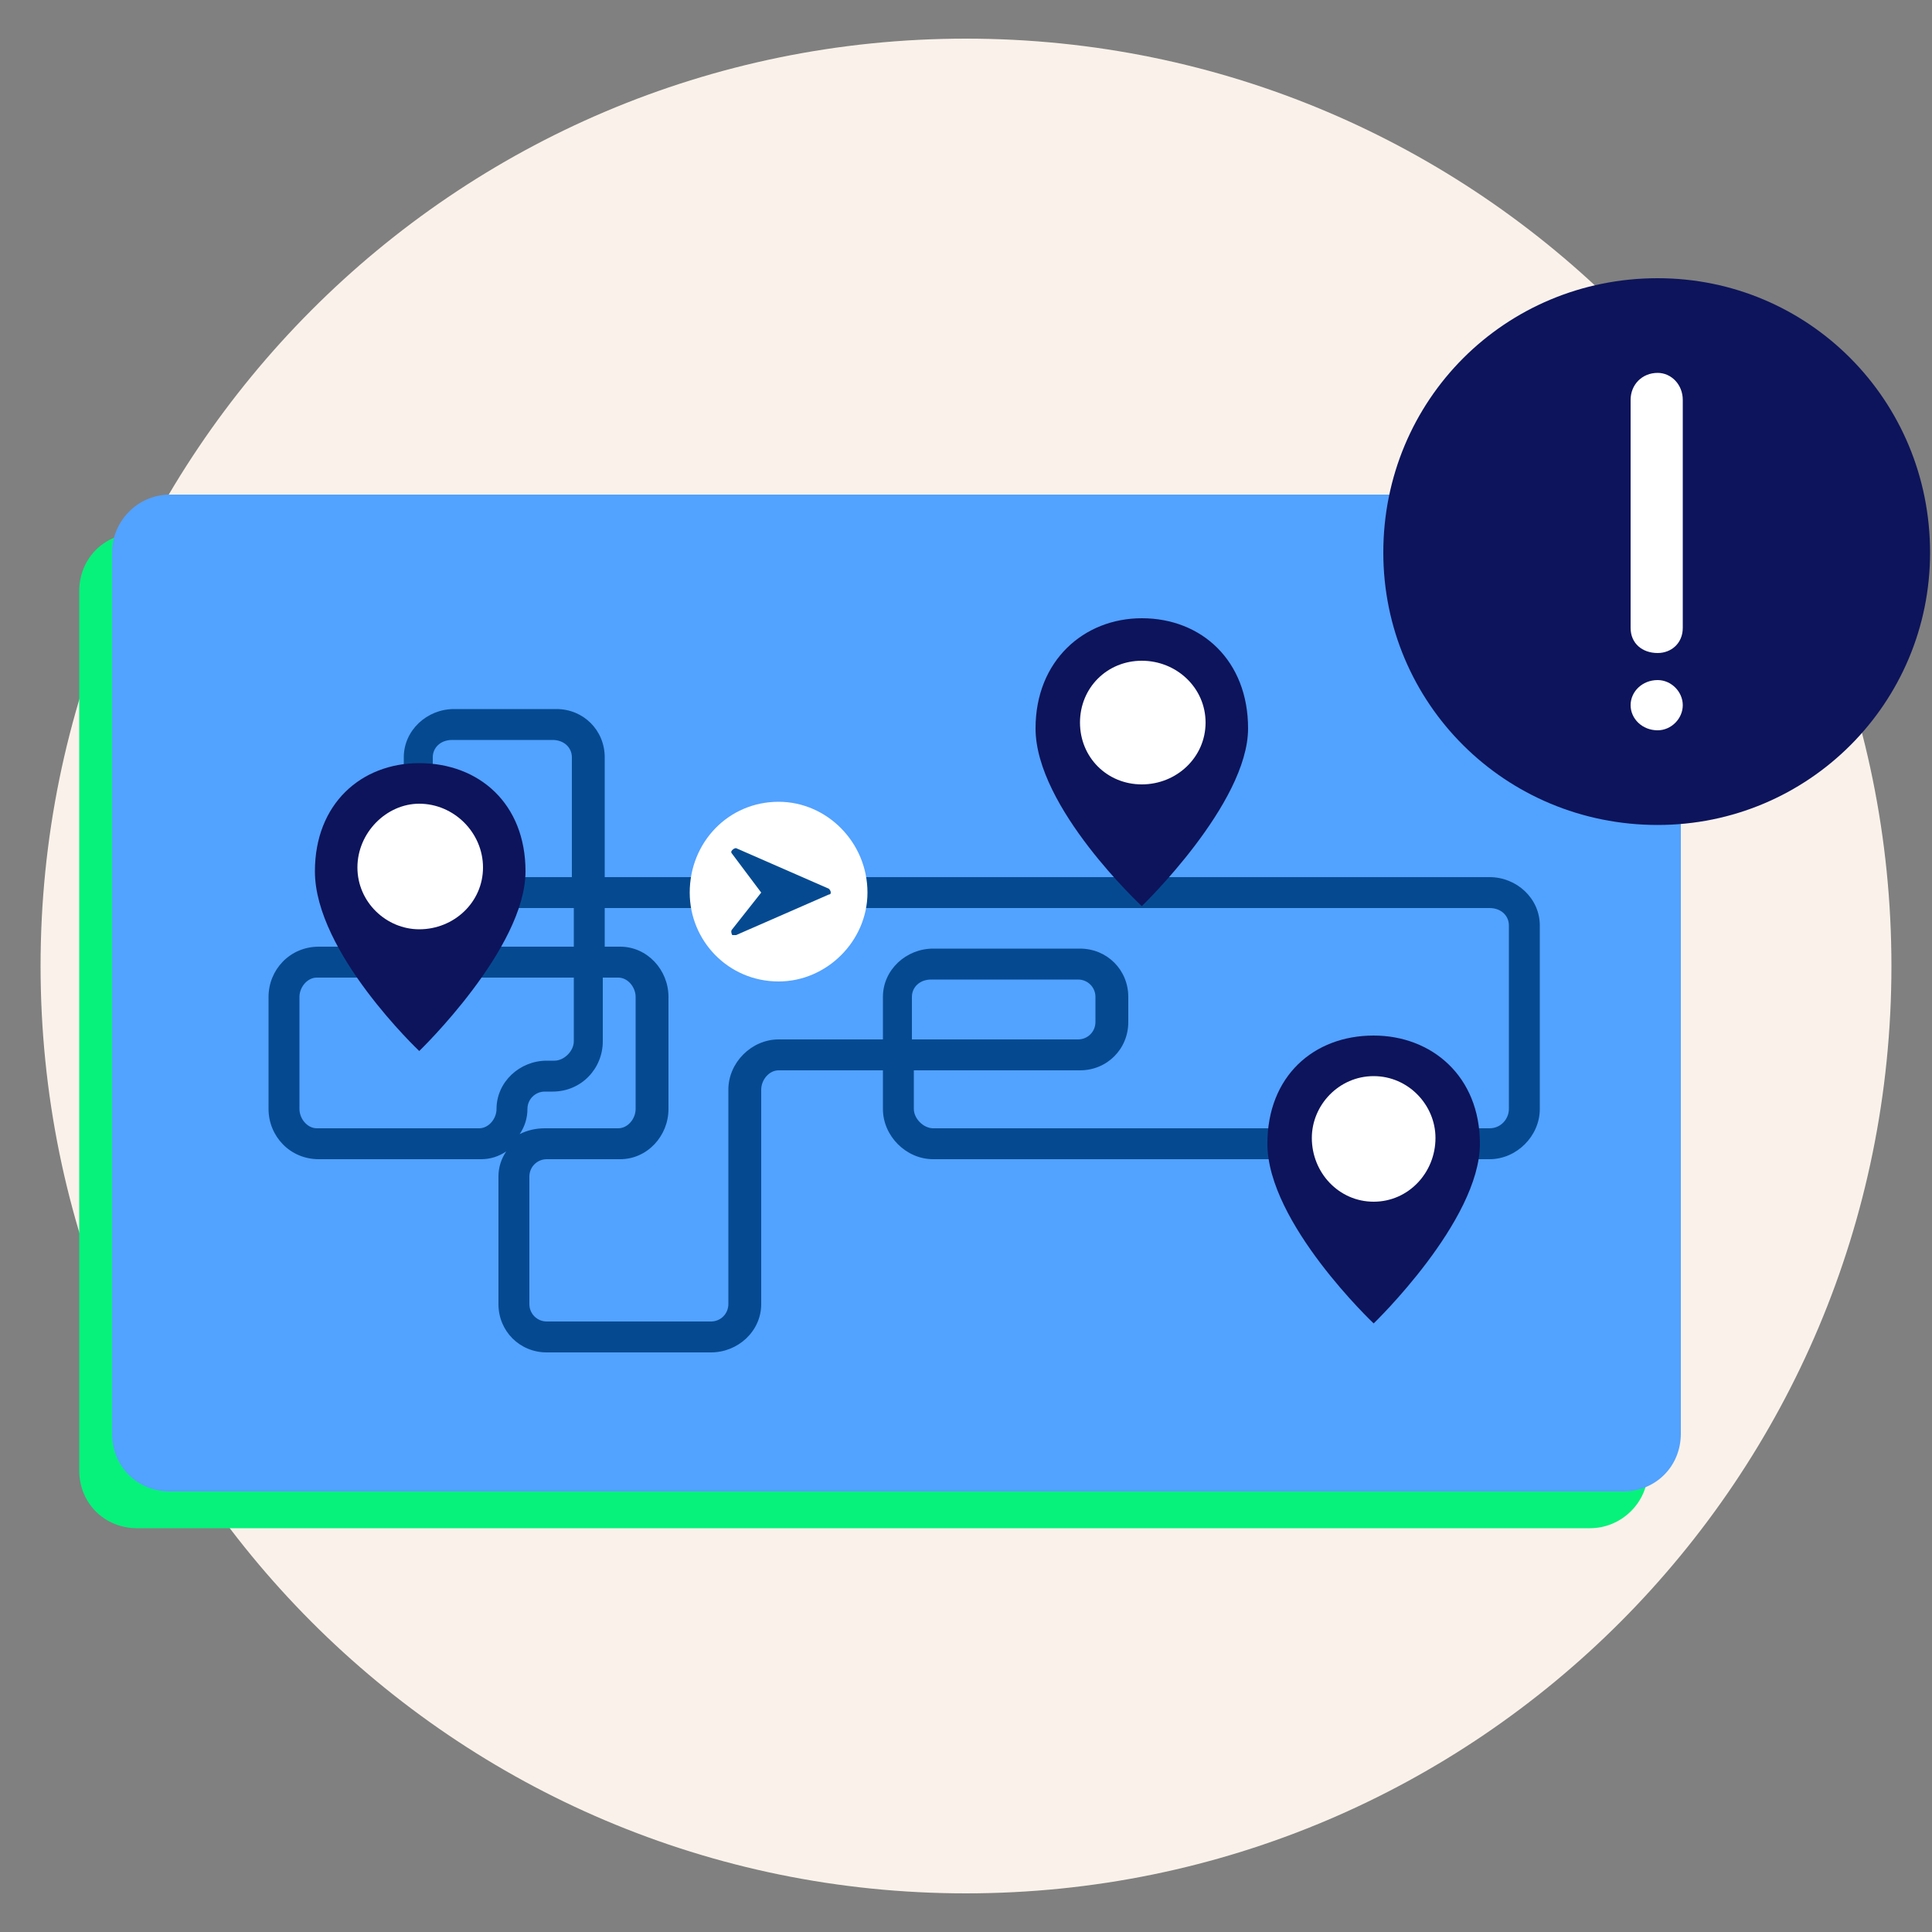 <svg version="1.2" xmlns="http://www.w3.org/2000/svg" viewBox="0 0 100 100" width="100" height="100">
	<rect x="0" y="0" width="100" height="100" fill="#808080" stroke="none"/>
	<title>inefficient-route-schedules-svg</title>
	<style>
		.s0 { fill: #faf2ea } 
		.s1 { fill: #06f27b } 
		.s2 { fill: #52a2ff } 
		.s3 { fill: #054a91 } 
		.s4 { fill: #0d145b } 
		.s5 { fill: #ffffff } 
	</style>
	<path id="Layer" class="s0" d="m50 98c-26.5 0-47.9-21.5-47.9-48 0-26.5 21.4-48 47.9-48 26.5 0 47.9 21.5 47.9 48 0 26.5-21.4 48-47.9 48z"/>
	<path id="Layer" class="s1" d="m4.1 30.6c0-1.7 1.3-3 3-3h75.2c1.6 0 3 1.3 3 3v45.5c0 1.7-1.4 3-3 3h-75.2c-1.7 0-3-1.3-3-3z"/>
	<path id="Layer" class="s2" d="m5.8 28.6c0-1.6 1.3-3 3-3h75.2c1.7 0 3 1.4 3 3v45.6c0 1.7-1.3 3-3 3h-75.2c-1.7 0-3-1.3-3-3z"/>
	<path id="Layer" fill-rule="evenodd" class="s3" d="m36.8 70h-8.5c-1.4 0-2.5-1.1-2.5-2.5v-6.6q0-0.7 0.4-1.3-0.6 0.4-1.3 0.4h-8.4c-1.5 0-2.6-1.2-2.6-2.6v-5.8c0-1.4 1.1-2.6 2.6-2.6h13.2v-2h-6.2c-1.4 0-2.6-1.2-2.6-2.6v-5.2c0-1.4 1.2-2.5 2.6-2.5h5.3c1.4 0 2.5 1.1 2.5 2.5v6.2h45.8c1.4 0 2.6 1.1 2.6 2.5v9.5c0 1.4-1.2 2.6-2.6 2.6h-28.8c-1.4 0-2.6-1.2-2.6-2.6v-2h-5.4c-0.5 0-0.9 0.5-0.9 1v11.1c0 1.4-1.2 2.5-2.6 2.5m-8.5-10c-0.5 0-0.9 0.4-0.9 0.9v6.6c0 0.5 0.4 0.9 0.9 0.9h8.5c0.5 0 0.9-0.4 0.9-0.9v-11.1c0-1.4 1.2-2.6 2.6-2.6h5.4v-2.2c0-1.4 1.2-2.5 2.6-2.5h7.6c1.4 0 2.5 1.1 2.5 2.5v1.3c0 1.4-1.1 2.5-2.5 2.5h-8.6v2c0 0.5 0.5 1 1 1h28.8c0.6 0 1-0.5 1-1v-9.5c0-0.5-0.4-0.9-1-0.9h-45.8v2h0.8c1.4 0 2.5 1.2 2.5 2.6v5.8c0 1.4-1.1 2.6-2.5 2.6zm-11.9-9.4c-0.5 0-0.9 0.5-0.9 1v5.8c0 0.5 0.4 1 0.9 1h8.4c0.5 0 0.9-0.5 0.9-1 0-1.4 1.2-2.5 2.6-2.5h0.4c0.5 0 1-0.5 1-1v-3.3zm11.8 5.9c-0.5 0-0.9 0.4-0.9 0.9q0 0.7-0.4 1.3 0.6-0.3 1.3-0.3h3.8c0.5 0 0.9-0.5 0.9-1v-5.8c0-0.5-0.4-1-0.9-1h-0.8v3.3c0 1.4-1.1 2.6-2.6 2.6h-0.4zm19-2.7h8.6c0.5 0 0.9-0.4 0.9-0.9v-1.3c0-0.5-0.4-0.9-0.9-0.9h-7.6c-0.6 0-1 0.4-1 0.9zm-23.8-15.5c-0.6 0-1 0.4-1 0.9v5.2c0 0.5 0.4 1 1 1h6.2v-6.2c0-0.5-0.4-0.9-1-0.9z"/>
	<path id="Layer" class="s4" d="m64.6 37.7c0 3.9-5.5 9.2-5.5 9.2 0 0-5.5-5.1-5.5-9.2 0-3.5 2.5-5.7 5.5-5.7 3.1 0 5.5 2.2 5.5 5.7z"/>
	<path id="Layer" class="s5" d="m59.1 40.6c-1.8 0-3.2-1.4-3.2-3.2 0-1.8 1.4-3.2 3.2-3.2 1.8 0 3.3 1.4 3.3 3.2 0 1.8-1.5 3.2-3.3 3.2z"/>
	<path id="Layer" class="s4" d="m27.2 45.1c0 4-5.5 9.3-5.5 9.3 0 0-5.4-5.1-5.4-9.3 0-3.5 2.4-5.6 5.4-5.6 3.1 0 5.5 2.1 5.5 5.6z"/>
	<path id="Layer" class="s5" d="m21.7 48.1c-1.7 0-3.2-1.4-3.2-3.2 0-1.8 1.5-3.3 3.2-3.3 1.8 0 3.3 1.5 3.3 3.3 0 1.8-1.5 3.2-3.3 3.2z"/>
	<path id="Layer" class="s4" d="m76.6 59.2c0 4-5.5 9.3-5.5 9.3 0 0-5.5-5.2-5.5-9.3 0-3.5 2.4-5.6 5.5-5.6 3 0 5.5 2.1 5.5 5.6z"/>
	<path id="Layer" class="s5" d="m71.1 62.2c-1.8 0-3.2-1.5-3.2-3.3 0-1.7 1.4-3.2 3.2-3.2 1.8 0 3.2 1.5 3.2 3.2 0 1.8-1.4 3.3-3.2 3.3z"/>
	<path id="Layer" class="s5" d="m40.3 50.8c-2.6 0-4.6-2.1-4.6-4.6 0-2.6 2-4.7 4.6-4.7 2.5 0 4.6 2.1 4.6 4.7 0 2.5-2.1 4.6-4.6 4.6z"/>
	<path id="Layer" class="s3" d="m42.9 46.3l-4.8 2.1q-0.1 0-0.2 0 0 0 0 0-0.1-0.2 0-0.3l1.5-1.9-1.5-2q-0.1-0.1 0-0.2 0.1-0.1 0.2-0.1l4.8 2.1q0.1 0.1 0.1 0.2 0 0.1-0.1 0.1z"/>
	<path id="Layer" class="s4" d="m85.8 42.7c-7.9 0-14.2-6.3-14.2-14.1 0-7.9 6.3-14.2 14.2-14.2 7.8 0 14.1 6.3 14.1 14.2 0 7.8-6.3 14.1-14.1 14.1z"/>
	<path id="Layer" fill-rule="evenodd" class="s5" d="m85.8 19.3c0.7 0 1.3 0.6 1.3 1.4v11.8c0 0.8-0.6 1.3-1.3 1.3-0.8 0-1.4-0.5-1.4-1.3v-11.8c0-0.8 0.6-1.4 1.4-1.4zm0 18.5c-0.8 0-1.4-0.6-1.4-1.3 0-0.7 0.6-1.3 1.4-1.3 0.7 0 1.3 0.6 1.3 1.3 0 0.7-0.6 1.3-1.3 1.3z"/>
</svg>